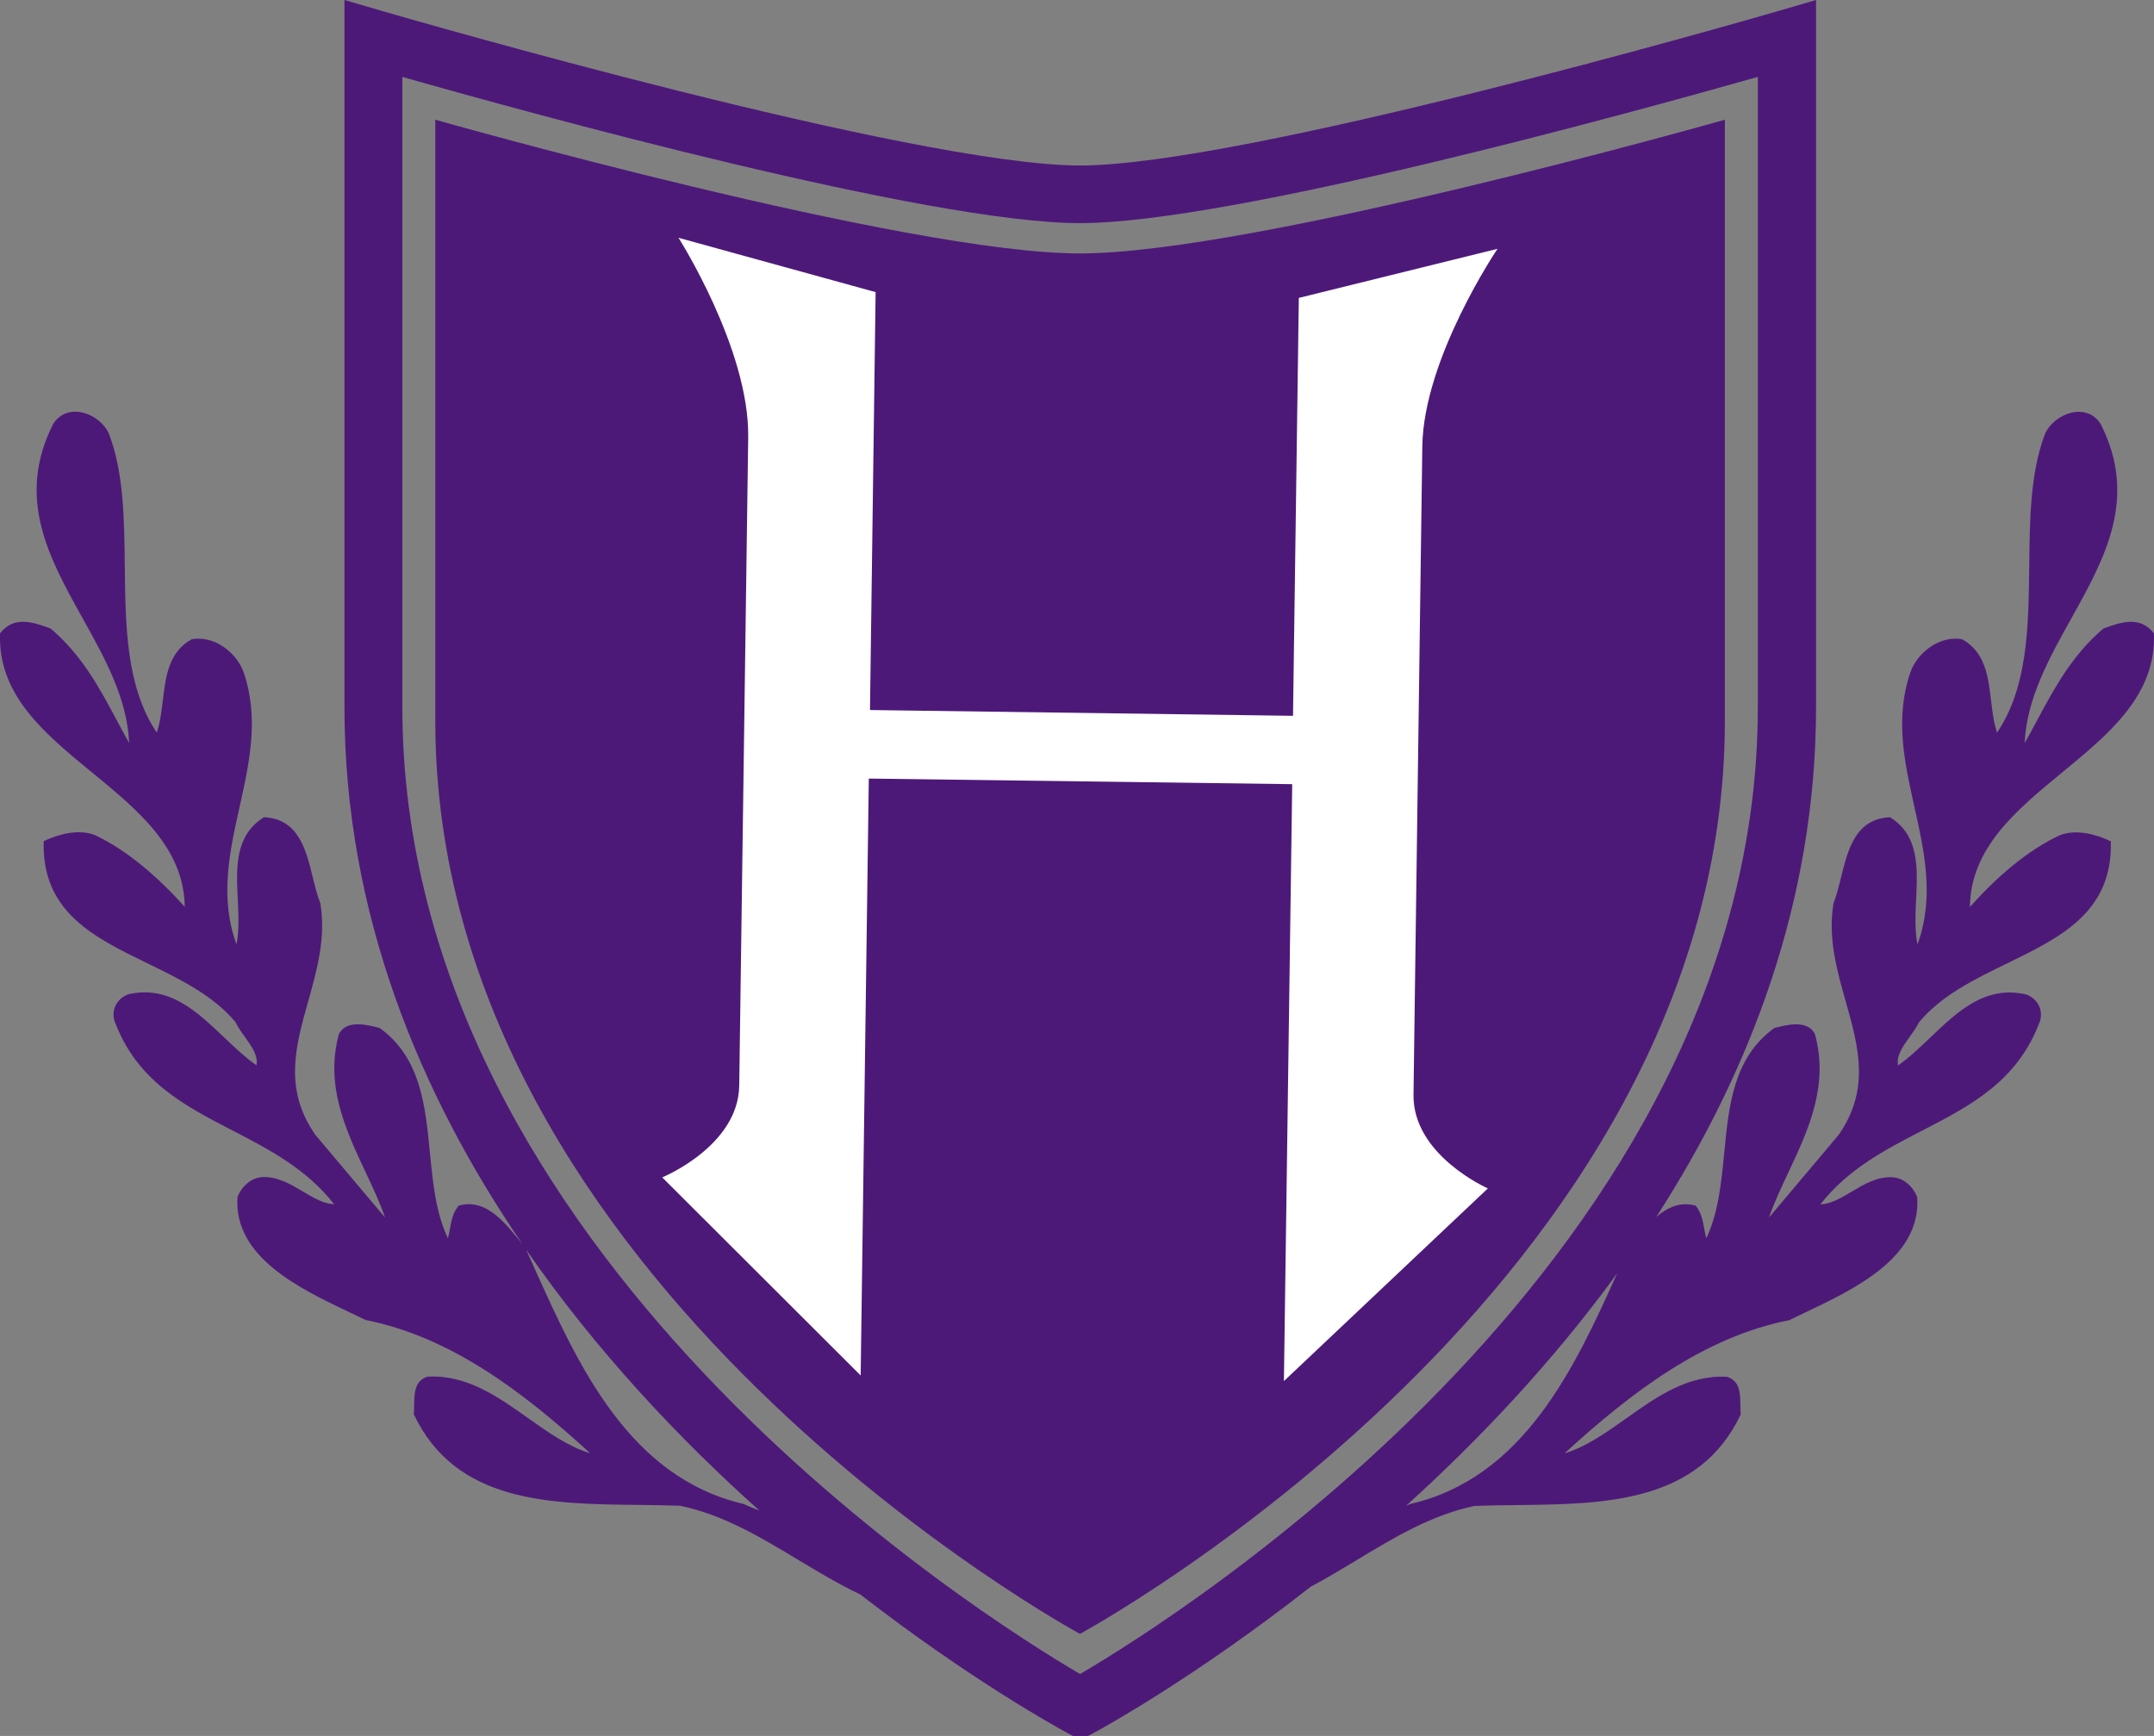 <svg width="67" height="54" viewBox="0 0 67 54" fill="none" xmlns="http://www.w3.org/2000/svg"><rect x="0" y="0" width="67" height="54" fill="#808080" stroke="none"/><path fill-rule="evenodd" clip-rule="evenodd" d="M65.449 19.543c.507-.183 1.115-.402 1.548.158.076 1.918-1.385 3.12-2.849 4.324-1.425 1.173-2.853 2.348-2.874 4.189.787-.886 1.78-1.767 2.81-2.238.517-.19 1.118-.021 1.573.194.061 2.197-1.552 2.983-3.223 3.797-1.013.493-2.048.997-2.743 1.833-.073.151-.18.3-.288.45-.212.295-.423.589-.364.892.35-.245.678-.558 1.008-.873.846-.807 1.704-1.626 2.976-1.335.3.107.543.42.435.82-.692 1.878-2.161 2.637-3.668 3.415-1.14.59-2.303 1.19-3.168 2.296.332-.014.646-.201.972-.395.38-.227.778-.464 1.243-.45.357.01.657.266.797.62.135 1.869-1.944 2.857-3.492 3.592-.17.08-.334.159-.487.234-2.66.528-4.9 2.233-6.991 4.144.676-.205 1.294-.644 1.922-1.09.943-.67 1.91-1.356 3.133-1.292.407.131.411.513.415.894.001.094.002.189.01.28-1.306 2.753-4.217 2.786-6.988 2.817-.435.005-.865.01-1.286.025-1.342.28-2.503.981-3.666 1.684-.474.286-.949.573-1.436.831-3.56 2.792-6.401 4.36-6.722 4.533l-.202.108h-.47l-.203-.108c-.31-.169-3-1.649-6.41-4.292-.666-.316-1.3-.697-1.933-1.078-1.165-.702-2.327-1.401-3.672-1.683-.422-.015-.854-.02-1.289-.025-2.777-.031-5.685-.064-6.995-2.818.007-.09.008-.182.01-.276.005-.382.01-.765.414-.897 1.22-.065 2.186.62 3.13 1.29.63.447 1.251.887 1.93 1.092-2.085-1.91-4.33-3.616-6.985-4.144-.151-.074-.312-.15-.479-.23-1.552-.736-3.636-1.724-3.505-3.597.14-.348.44-.61.797-.62.465-.01.862.226 1.241.452.326.194.638.38.968.394-.865-1.106-2.028-1.708-3.169-2.298-1.506-.78-2.974-1.54-3.666-3.414-.109-.4.134-.712.434-.82 1.27-.286 2.128.53 2.971 1.334.332.316.662.63 1.014.875.058-.3-.152-.592-.362-.885-.109-.152-.218-.304-.29-.458-.697-.834-1.732-1.338-2.745-1.831-1.673-.815-3.286-1.6-3.221-3.798.455-.215 1.06-.384 1.578-.195 1.024.472 2.018 1.353 2.81 2.239-.026-1.837-1.457-3.01-2.885-4.181C1.392 22.823-.073 21.62.002 19.7c.434-.56 1.042-.34 1.55-.158l.024.01c.978.834 1.52 1.848 2.065 2.869.124.232.248.465.377.695-.058-1.388-.754-2.638-1.447-3.882-1.043-1.873-2.08-3.733-.923-6.035.44-.722 1.47-.343 1.744.303.458 1.2.474 2.648.49 4.107.02 1.872.042 3.763.995 5.18.103-.307.145-.65.187-.997.09-.75.181-1.509.9-1.908.709-.123 1.387.415 1.61 1.014.495 1.436.186 2.822-.122 4.206-.313 1.407-.625 2.814-.096 4.272.086-.432.063-.913.04-1.395-.048-.994-.096-1.99.814-2.56 1.075.05 1.308 1.006 1.521 1.877.07.287.138.564.233.797.179 1.077-.104 2.081-.379 3.058-.392 1.394-.769 2.734.229 4.155l2.163 2.566c-.162-.47-.384-.94-.609-1.42-.616-1.311-1.264-2.69-.825-4.292.234-.452.885-.283 1.247-.19l.021.006c1.274.922 1.418 2.405 1.562 3.883.092.936.183 1.87.56 2.658.026-.098.044-.197.062-.296.046-.25.09-.497.269-.718.82-.237 1.407.486 1.857 1.038l.135.166c-3.182-4.651-5.542-10.265-5.542-16.72V0l1.16.338.02.006c.67.194 16.566 4.804 21.702 4.804 5.049 0 20.534-4.464 21.668-4.791l.065-.019L56.488 0v21.99c0 6.065-2.08 11.387-4.968 15.864.342-.292.745-.486 1.227-.348.173.22.218.465.263.714.018.1.036.2.063.3.377-.789.468-1.724.559-2.66.143-1.478.287-2.96 1.557-3.881l.023-.006c.363-.094 1.007-.26 1.24.19.444 1.607-.206 2.99-.824 4.306-.224.475-.443.941-.605 1.406l2.163-2.566c.998-1.421.619-2.763.225-4.157-.276-.977-.56-1.98-.38-3.056.094-.233.162-.51.232-.794.215-.875.45-1.833 1.527-1.88.904.565.858 1.559.811 2.551-.023.485-.045.97.043 1.404.53-1.461.217-2.868-.096-4.274-.309-1.384-.617-2.768-.121-4.204.222-.6.895-1.137 1.604-1.014.722.4.812 1.158.901 1.907.041.347.082.691.186.997.96-1.418.98-3.312 1.001-5.186.016-1.457.032-2.902.489-4.1.28-.646 1.304-1.02 1.739-.303 1.16 2.305.123 4.167-.922 6.042-.691 1.242-1.387 2.49-1.448 3.875.133-.236.26-.474.388-.711.545-1.015 1.086-2.024 2.06-2.854l.024-.009ZM16.636 39.475c1.338 2.97 2.918 6.478 6.492 7.308.124.059.25.11.378.16l.113.044c-2.473-2.212-5.055-4.938-7.254-8.113l.271.6Zm16.96 12.599c-3.032-1.777-21.081-13.072-21.081-30.084V2.392c3.901 1.112 16.377 4.549 21.076 4.549 4.693 0 17.179-3.442 21.086-4.549V21.99c0 16.996-18.049 28.307-21.081 30.084Zm10.2-5.259c.026-.01.052-.02.076-.032 3.519-.815 5.102-4.221 6.427-7.167-2.034 2.792-4.336 5.21-6.561 7.223l.058-.024Z" fill="#4D1979"/><path d="M33.59 50.824S13.54 39.97 13.54 22.426V3.724s14.638 4.16 20.05 4.16c5.413 0 20.062-4.16 20.062-4.16v18.702c0 17.544-20.057 28.398-20.057 28.398h-.005Z" fill="#4D1979"/><path d="m27.024 24.219-.253 18.568-6.173-6.162s2.37-.968 2.396-2.858l.279-20.167c.036-2.746-2.168-6.203-2.168-6.203l6.131 1.69-.175 13 13.158.18.181-13 6.18-1.527s-2.298 3.396-2.339 6.142l-.274 20.166c-.031 1.89 2.313 2.92 2.313 2.92l-6.344 5.993.258-18.568-13.169-.174Z" fill="#fff"/></svg>